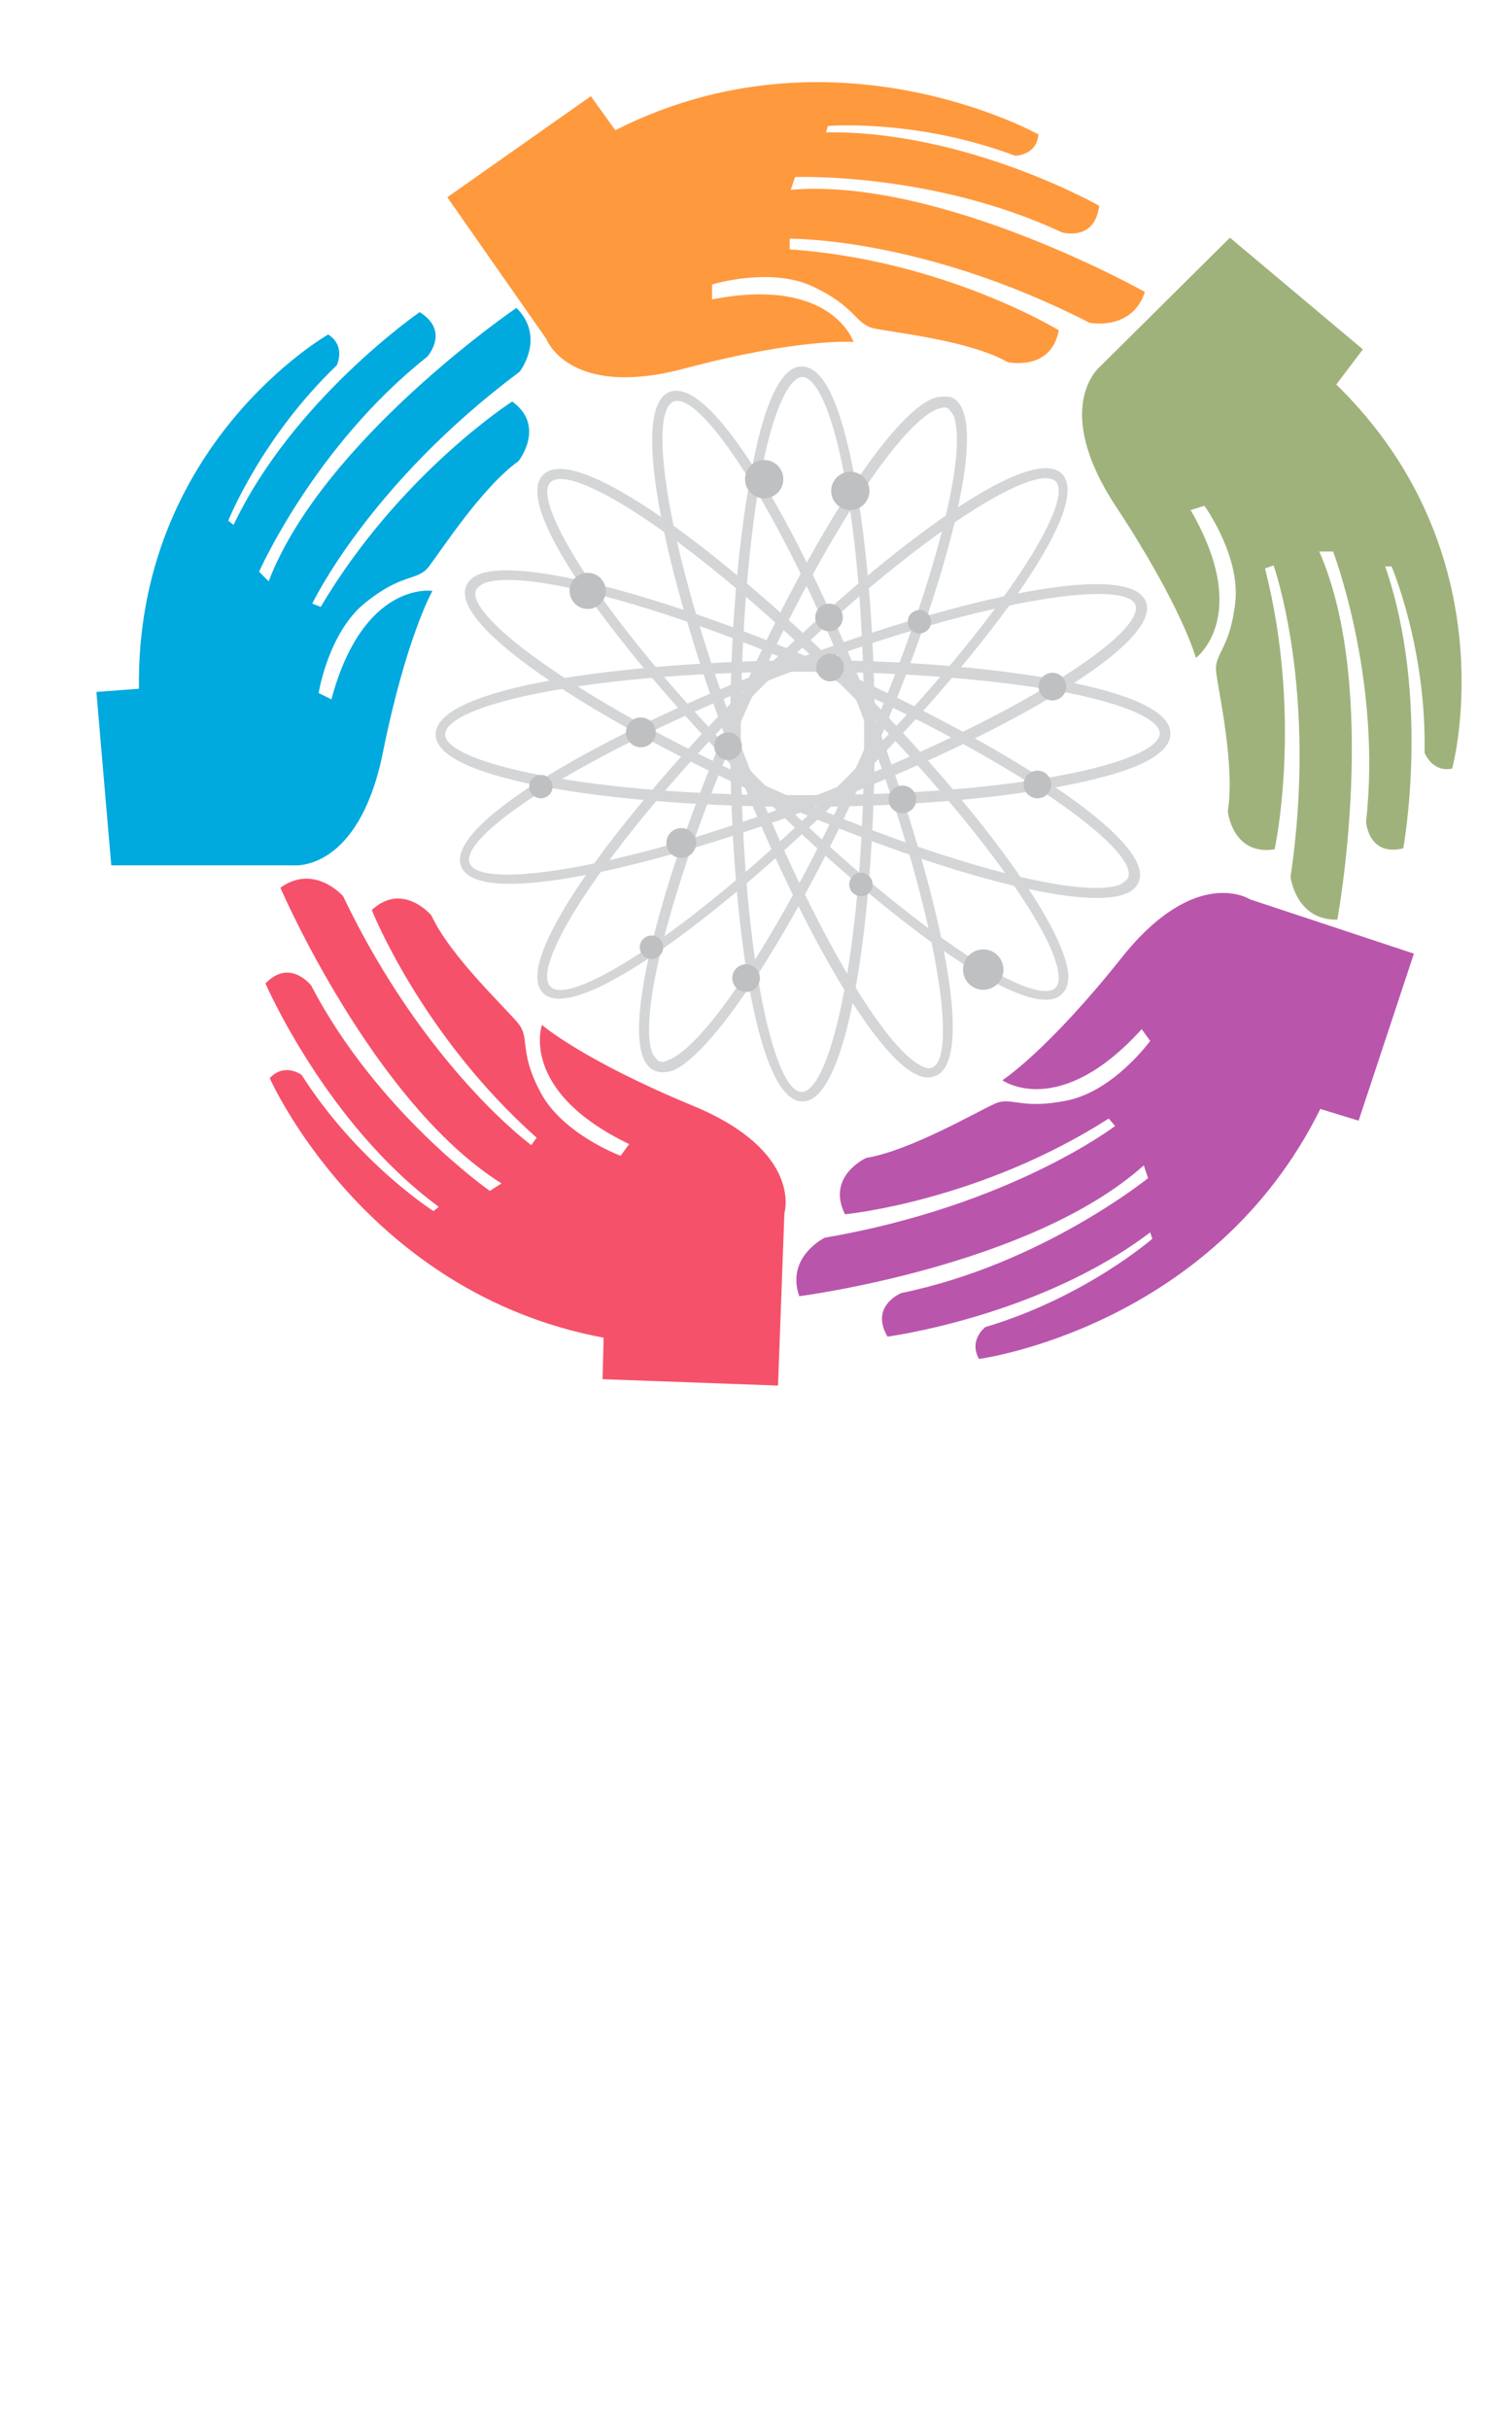 <svg version="1.1" xmlns="http://www.w3.org/2000/svg" xmlns:xlink="http://www.w3.org/1999/xlink" data-browser="Safari[10.1]" preserveAspectRatio="xMidYMid meet" viewBox="0 0 61 98"><g id="logo__item--logo_0" class="logo__item">
    <g class="logo__item__inner" transform="translate(-0.744 -3.5) scale(0.429 0.429) rotate(0 0 0)">
        
<g>
	<path fill="#F6516A" d="M58.4,137.8l16.5,0.6l0.6-16.2c0,0,1.8-5.8-8.6-10.1c-10.4-4.3-14.2-7.6-14.2-7.6s-2.2,6.2,8.2,11.2   l-0.8,1.1c0,0-5.4-2-7.5-5.9c-2.1-3.9-1-5.1-2.1-6.5c-1.1-1.4-6.4-6.3-8.2-10.2c0,0-2.7-3.2-5.6-0.5c0,0,4.6,11.7,15.5,21.4   l-0.5,0.7c0,0-10-7.3-17.7-23.4c0,0-2.7-3.1-5.9-0.8c0,0,8.7,20.2,20.8,27.8l-1.1,0.7c0,0-10.6-7.4-16.8-19.3c0,0-2-2.6-4.3-0.2   c0,0,5.7,13.2,16.3,21l-0.5,0.4c0,0-7.1-4.5-12.4-12.8c0,0-1.6-1.2-3,0.3c0,0,8.9,20.2,31.4,24.4L58.4,137.8z"></path>
	<path fill="#00A9DE" d="M10.8,73.2l1.4,16.3l17.2,0c0,0,6,0.6,8.3-10.4c2.2-11,4.7-15.4,4.7-15.4s-6.5-1-9.5,10.2l-1.2-0.6   c0,0,0.9-5.7,4.4-8.5c3.5-2.8,4.8-2,5.9-3.3c1.1-1.4,5-7.5,8.5-10c0,0,2.6-3.3-0.6-5.6c0,0-10.6,6.8-18,19.3l-0.8-0.3   c0,0,5.3-11.2,19.5-21.8c0,0,2.5-3.2-0.3-6c0,0-18.2,12.4-23.3,25.7l-0.9-0.9c0,0,5.2-11.8,15.8-20.2c0,0,2.2-2.4-0.7-4.2   c0,0-11.9,8.2-17.5,20l-0.5-0.4c0,0,3.1-7.8,10.2-14.6c0,0,0.9-1.8-0.8-2.9c0,0-18.1,10.3-17.8,33.3L10.8,73.2z"></path>
	<path fill="#FF993D" d="M57.3,17.2l-13.5,9.5l9.3,13.3c0,0,2.1,5.7,13,2.8c10.9-2.9,15.9-2.5,15.9-2.5s-2-6.2-13.3-4l0-1.4   c0,0,5.5-1.7,9.5,0.2c4,1.9,3.9,3.4,5.6,3.9c1.7,0.4,9,1.1,12.7,3.2c0,0,4.1,0.9,4.8-3c0,0-10.8-6.6-25.3-7.6L76,30.6   c0,0,12.4-0.2,28.2,7.9c0,0,4,0.8,5.2-2.9c0,0-19.2-10.8-33.3-9.6l0.4-1.2c0,0,12.9-0.5,25.1,5.2c0,0,3.1,0.9,3.5-2.5   c0,0-12.5-7.1-25.7-6.9l0.2-0.6c0,0,8.3-0.7,17.6,2.8c0,0,2,0,2.2-2c0,0-19.3-10.8-39.8-0.4L57.3,17.2z"></path>
	<path fill="#9FB27B" d="M129.9,41l-12.5-10.5l-12.2,12.1c0,0-4.7,3.8,1.5,13.2c6.2,9.4,7.5,14.2,7.5,14.2s5.3-3.9-0.5-13.9l1.3-0.4   c0,0,3.4,4.7,2.9,9.1c-0.5,4.4-2,4.8-1.8,6.5c0.2,1.8,1.8,8.8,1.1,13.1c0,0,0.4,4.2,4.4,3.6c0,0,2.7-12.3-0.9-26.4l0.8-0.3   c0,0,4.2,11.7,1.6,29.3c0,0,0.5,4.1,4.4,4c0,0,4-21.6-1.7-34.6l1.3,0c0,0,4.6,12,3.1,25.4c0,0,0.2,3.3,3.5,2.5   c0,0,2.6-14.1-1.7-26.5l0.6,0c0,0,3.3,7.7,3.1,17.5c0,0,0.7,1.9,2.6,1.5c0,0,5.5-20.1-10.9-36.1L129.9,41z"></path>
	<path fill="#BA55AC" d="M129.5,113.5l5.2-15.7l-15.4-5.1c0,0-5.1-3.3-12.1,5.5c-7,8.8-11.2,11.5-11.2,11.5s5.3,3.8,13.1-4.8   l0.8,1.1c0,0-3.4,4.7-7.8,5.6c-4.4,0.9-5.2-0.4-6.8,0.3c-1.6,0.7-7.9,4.4-12.1,5.1c0,0-3.8,1.7-2,5.3c0,0,12.6-1.2,24.8-9l0.6,0.7   c0,0-9.8,7.5-27.3,10.5c0,0-3.7,1.8-2.4,5.5c0,0,21.8-2.8,32.4-12.3l0.4,1.2c0,0-10,8.1-23.2,10.8c0,0-3,1.2-1.3,4.1   c0,0,14.3-1.9,24.7-9.8l0.2,0.6c0,0-6.3,5.5-15.7,8.3c0,0-1.6,1.2-0.6,3c0,0,21.9-2.9,32.1-23.5L129.5,113.5z"></path>
	<g>
		<path fill="#D4D5D7" d="M72.3,53c-1.2,6.5-1.9,15-1.9,24.2c0,16.7,2.4,34.5,6.8,34.5c4.4,0,6.8-17.8,6.8-34.5    c0-9.1-0.7-17.7-1.9-24.2c-1.3-6.9-2.9-10.4-5-10.4C75.2,42.6,73.5,46.1,72.3,53z M71.4,77.2c0-9.1,0.7-17.6,1.8-24    c1.3-7.1,2.9-9.6,4-9.6c1.1,0,2.7,2.5,4,9.6c1.2,6.4,1.8,14.9,1.8,24c0,19.8-3.1,33.6-5.9,33.6C74.4,110.7,71.4,97,71.4,77.2z"></path>
	</g>
	<g>
		<path fill="#D4D5D7" d="M42.7,77.2c0,4.4,17.8,6.8,34.5,6.8c9.1,0,17.7-0.7,24.2-1.9c6.9-1.3,10.4-2.9,10.4-5c0-2-3.5-3.7-10.4-5    c-6.5-1.2-15-1.9-24.2-1.9C60.5,70.4,42.7,72.7,42.7,77.2z M43.6,77.2c0-2.8,13.8-5.9,33.6-5.9c9.1,0,17.6,0.7,24,1.8    c7.1,1.3,9.6,2.9,9.6,4c0,1.1-2.5,2.7-9.6,4c-6.4,1.2-14.9,1.8-24,1.8C57.4,83,43.6,79.9,43.6,77.2z"></path>
	</g>
	<g>
		<path fill="#D4D5D7" d="M72.4,72.3c-11.8,11.8-22.7,26.1-19.6,29.2c3.1,3.1,17.4-7.8,29.2-19.6l0,0c11.8-11.8,22.7-26.1,19.6-29.2    C98.5,49.6,84.2,60.5,72.4,72.3z M53.5,100.9c-2-2,5.6-13.9,19.6-27.9C87.1,59,99,51.5,101,53.4c0.2,0.2,0.3,0.5,0.3,0.9    c0,3.5-7.4,14.4-19.9,26.9C67.4,95.3,55.4,102.9,53.5,100.9z"></path>
	</g>
	<g>
		<path fill="#D4D5D7" d="M52.8,52.8c-3.1,3.1,7.8,17.4,19.6,29.2l0,0c11.8,11.8,26.1,22.7,29.2,19.6c0.4-0.4,0.6-0.9,0.6-1.6    c0-4.4-8.5-16-20.1-27.7C70.2,60.5,55.9,49.6,52.8,52.8z M53.2,54.4c0-0.4,0.1-0.7,0.3-0.9c2-2,13.9,5.6,27.9,19.6    c11.3,11.3,19.9,22.9,19.9,27c0,0.4-0.1,0.7-0.3,0.9c-2,2-13.9-5.6-27.9-19.6C60.5,68.8,53.2,57.9,53.2,54.4z"></path>
	</g>
	<g>
		<path fill="#D4D5D7" d="M46.9,62.1c-0.6,0.2-1.1,0.6-1.3,1.1c-1.8,4,13.5,13.4,28.8,20.2l0,0c15.1,6.7,29,10.4,33.1,8.8    c0.6-0.2,1.1-0.6,1.3-1.1c1.8-4-13.5-13.4-28.8-20.2C64.9,64.3,51,60.6,46.9,62.1z M46.5,63.6c0.1-0.2,0.4-0.4,0.7-0.6    c3.8-1.5,17.7,2.3,32.3,8.8c18.1,8,29.5,16.4,28.3,18.9c-0.1,0.2-0.4,0.4-0.7,0.6c-3.8,1.5-17.7-2.3-32.3-8.8l0,0    C56.8,74.5,45.4,66.1,46.5,63.6z"></path>
	</g>
	<g>
		<path fill="#D4D5D7" d="M74.8,70.8c-15.6,6-31.3,14.7-29.7,18.8c1.6,4.1,19-0.1,34.7-6.1l0,0c15.6-6,31.3-14.7,29.7-18.8    C107.8,60.6,90.4,64.8,74.8,70.8z M45.9,89.3c-1-2.6,10.7-10.4,29.2-17.6c18.4-7.1,32.4-9.2,33.4-6.7c1,2.6-10.7,10.4-29.2,17.6    l0,0C60.9,89.8,46.9,91.9,45.9,89.3z"></path>
	</g>
	<g>
		<path fill="#D4D5D7" d="M64.7,45c-4.1,1.6,0.1,19,6.1,34.7l0,0C76.8,95,84,107.5,88,109.2c0.6,0.3,1.2,0.3,1.7,0.1    c4.1-1.6-0.1-19-6.1-34.7C77.5,59.1,68.9,43.4,64.7,45z M65.1,45.9c2.6-1,10.4,10.7,17.6,29.2c7.1,18.4,9.2,32.4,6.7,33.4    c-0.2,0.1-0.6,0.1-0.9-0.1c-3.7-1.6-10.9-14.1-16.7-29.1l0,0C64.6,60.8,62.5,46.9,65.1,45.9z"></path>
	</g>
	<g>
		<path fill="#D4D5D7" d="M89.5,45.6C85.4,47.2,77.7,59.3,71,74.4c-6.7,15.1-10.4,29-8.8,33.1c0.2,0.6,0.6,1.1,1.1,1.3    c0.5,0.2,1,0.2,1.7,0C69,107.1,76.8,95,83.5,79.9l0,0c6.7-15.1,10.4-29,8.8-33.1c-0.2-0.6-0.6-1.1-1.1-1.3    C90.7,45.4,90.1,45.4,89.5,45.6z M63.7,107.9c-0.2-0.1-0.4-0.4-0.6-0.7c-1.5-3.8,2.3-17.7,8.8-32.3c6.5-14.7,14.2-26.8,18-28.3    c0.4-0.1,0.7-0.2,0.9-0.1c0.2,0.1,0.4,0.4,0.6,0.7c1.5,3.8-2.3,17.7-8.8,32.3l0,0c-6.5,14.7-14.2,26.8-18,28.3    C64.2,108,63.9,108,63.7,107.9z"></path>
	</g>
	<circle fill="#BEC0C2" cx="57" cy="63.7" r="1.7"></circle>
	<circle fill="#BEC0C2" cx="62" cy="77" r="1.4"></circle>
	<circle fill="#BEC0C2" cx="63" cy="97.2" r="1.1"></circle>
	<circle fill="#BEC0C2" cx="52.6" cy="82.1" r="1.1"></circle>
	<circle fill="#BEC0C2" cx="82.7" cy="91.3" r="1.1"></circle>
	<circle fill="#BEC0C2" cx="81.7" cy="54.3" r="1.8"></circle>
	<circle fill="#BEC0C2" cx="73.6" cy="53.2" r="1.8"></circle>
	<circle fill="#BEC0C2" cx="79.8" cy="70.9" r="1.3"></circle>
	<circle fill="#BEC0C2" cx="100.7" cy="72.7" r="1.3"></circle>
	<circle fill="#BEC0C2" cx="99.3" cy="81.9" r="1.3"></circle>
	<circle fill="#BEC0C2" cx="71.9" cy="100.1" r="1.3"></circle>
	<circle fill="#BEC0C2" cx="70.2" cy="78.3" r="1.3"></circle>
	<circle fill="#BEC0C2" cx="79.7" cy="66.2" r="1.3"></circle>
	<circle fill="#BEC0C2" cx="86.6" cy="83.3" r="1.3"></circle>
	<circle fill="#BEC0C2" cx="94.2" cy="99.3" r="1.9"></circle>
	<circle fill="#BEC0C2" cx="65.8" cy="87.4" r="1.4"></circle>
	<circle fill="#BEC0C2" cx="88.2" cy="66.6" r="1.1"></circle>
</g>

    </g>
</g></svg>